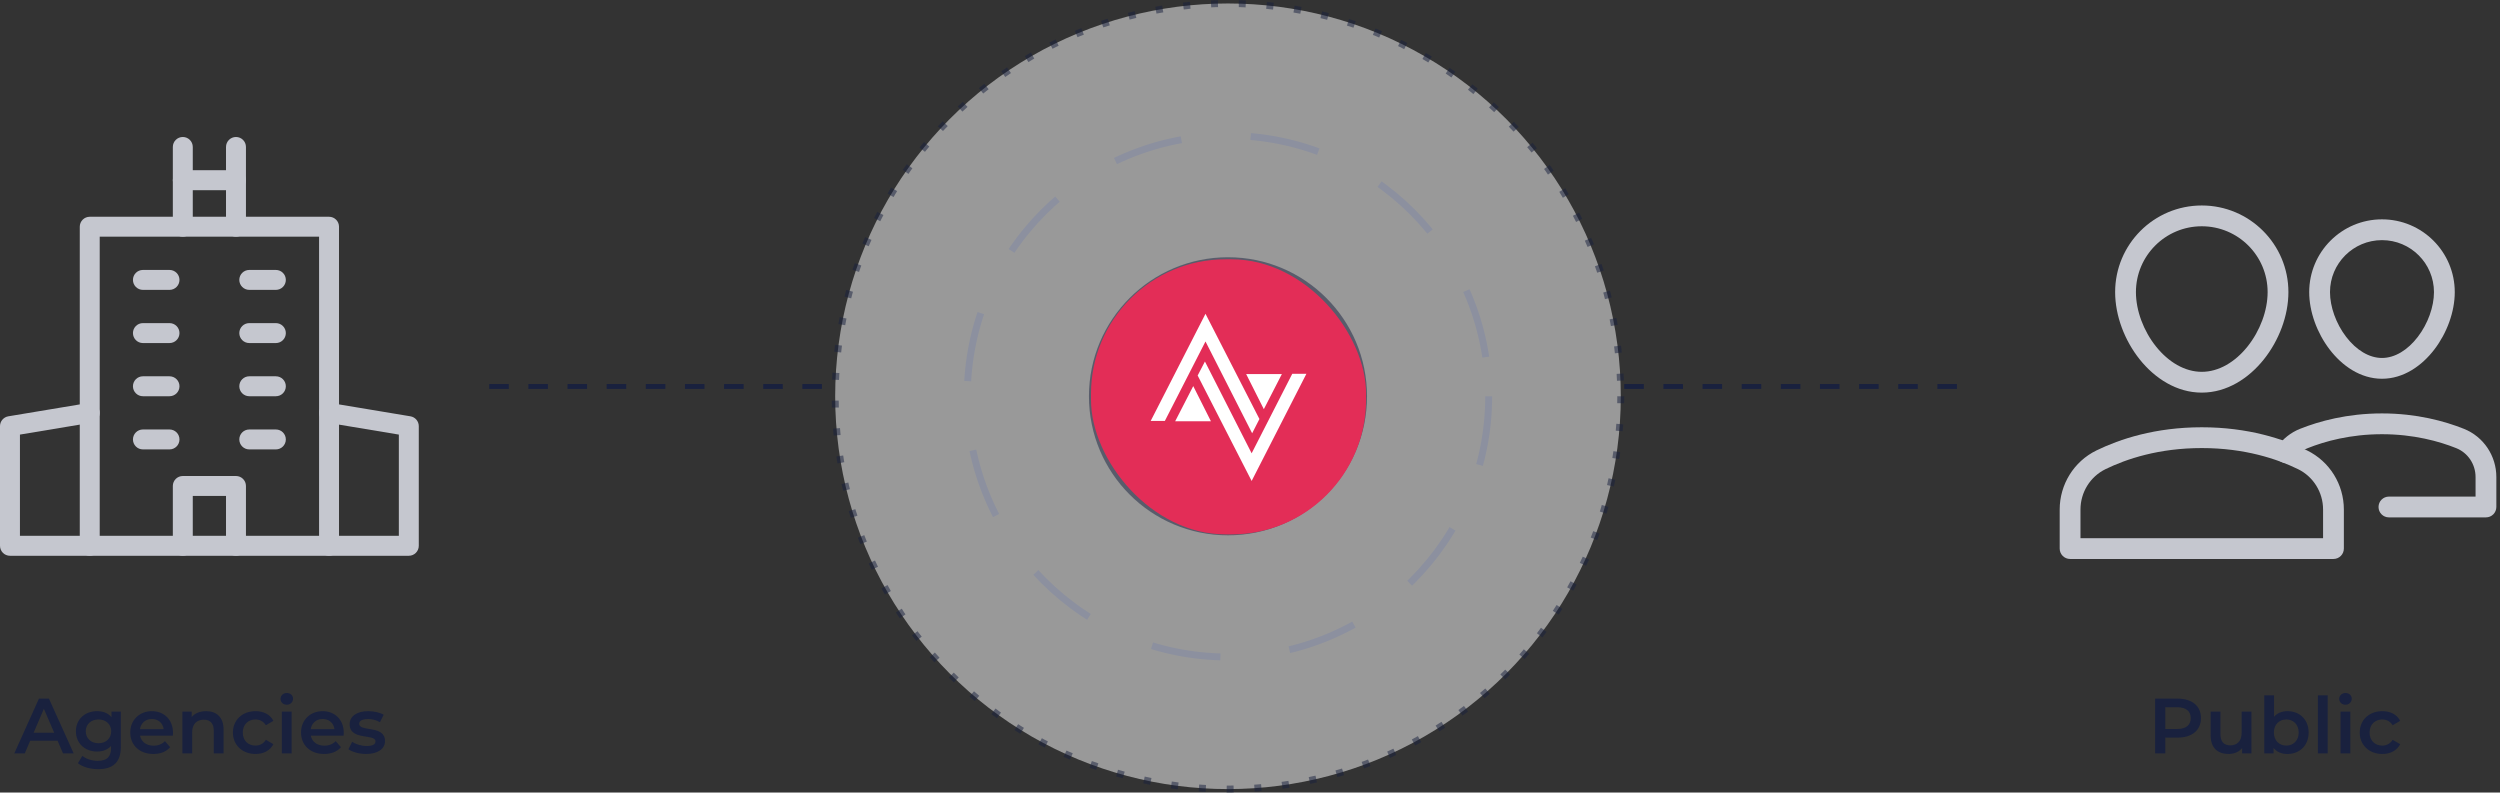 <svg width="511" height="162" viewBox="0 0 511 162" fill="none" xmlns="http://www.w3.org/2000/svg">
<rect x="0" y="0" width="511" height="162" fill="#333333" stroke="none"/>
<circle cx="251" cy="81" r="53.289" stroke="#19213E" stroke-width="1.421" stroke-dasharray="14.21 14.21"/>
<circle opacity="0.5" cx="251" cy="81" r="80.29" fill="white" stroke="#19213E" stroke-width="1.421" stroke-dasharray="1.42 4.26"/>
<circle opacity="0.5" cx="251" cy="81" r="27.71" stroke="#19213E" stroke-width="1.421"/>
<rect x="223" y="53" width="56.226" height="56.226" rx="27.508" fill="#E32D57"/>
<path fill-rule="evenodd" clip-rule="evenodd" d="M246.403 64.14L257.426 85.646L255.939 88.562L246.403 69.796L238.093 86.043L235.2 86.043L246.403 64.14Z" fill="white"/>
<path fill-rule="evenodd" clip-rule="evenodd" d="M255.835 98.311L244.801 76.753L246.288 73.889L255.835 92.654L264.137 76.406L267.027 76.406L255.835 98.311Z" fill="white"/>
<path fill-rule="evenodd" clip-rule="evenodd" d="M243.899 78.917L247.512 86.1H240.208L243.899 78.917Z" fill="white"/>
<path fill-rule="evenodd" clip-rule="evenodd" d="M258.327 83.637L254.713 76.454L262.018 76.454L258.327 83.637Z" fill="white"/>
<path d="M100 79L170 79" stroke="#19213E" stroke-dasharray="4 4"/>
<path d="M332 79L402 79" stroke="#19213E" stroke-dasharray="4 4"/>
<path d="M12.888 154H15.064L10.008 142.8H7.96L2.92 154H5.064L6.168 151.408H11.768L12.888 154ZM6.872 149.776L8.968 144.88L11.08 149.776H6.872ZM22.794 145.456V146.592C22.09 145.744 21.034 145.36 19.834 145.36C17.386 145.36 15.514 146.992 15.514 149.472C15.514 151.952 17.386 153.616 19.834 153.616C20.986 153.616 21.994 153.248 22.698 152.48V152.928C22.698 154.656 21.866 155.52 19.978 155.52C18.794 155.52 17.578 155.12 16.826 154.496L15.93 156C16.906 156.8 18.49 157.216 20.09 157.216C23.082 157.216 24.698 155.808 24.698 152.704V145.456H22.794ZM20.138 151.92C18.618 151.92 17.53 150.928 17.53 149.472C17.53 148.032 18.618 147.056 20.138 147.056C21.642 147.056 22.73 148.032 22.73 149.472C22.73 150.928 21.642 151.92 20.138 151.92ZM35.36 149.776C35.36 147.104 33.536 145.36 31.04 145.36C28.496 145.36 26.624 147.184 26.624 149.728C26.624 152.272 28.48 154.112 31.344 154.112C32.816 154.112 34.016 153.632 34.784 152.72L33.712 151.488C33.104 152.112 32.352 152.416 31.392 152.416C29.904 152.416 28.864 151.616 28.624 150.368H35.328C35.344 150.176 35.36 149.936 35.36 149.776ZM31.04 146.96C32.352 146.96 33.296 147.808 33.456 149.04H28.608C28.8 147.792 29.744 146.96 31.04 146.96ZM42.129 145.36C40.881 145.36 39.841 145.776 39.185 146.56V145.456H37.281V154H39.281V149.68C39.281 147.968 40.241 147.104 41.665 147.104C42.945 147.104 43.697 147.84 43.697 149.36V154H45.697V149.104C45.697 146.528 44.177 145.36 42.129 145.36ZM52.232 154.112C53.896 154.112 55.224 153.392 55.88 152.112L54.344 151.216C53.832 152.032 53.064 152.4 52.216 152.4C50.744 152.4 49.624 151.392 49.624 149.728C49.624 148.08 50.744 147.056 52.216 147.056C53.064 147.056 53.832 147.424 54.344 148.24L55.88 147.344C55.224 146.048 53.896 145.36 52.232 145.36C49.528 145.36 47.608 147.168 47.608 149.728C47.608 152.288 49.528 154.112 52.232 154.112ZM58.617 144.048C59.369 144.048 59.897 143.504 59.897 142.8C59.897 142.144 59.353 141.648 58.617 141.648C57.881 141.648 57.337 142.176 57.337 142.848C57.337 143.52 57.881 144.048 58.617 144.048ZM57.609 154H59.609V145.456H57.609V154ZM70.266 149.776C70.266 147.104 68.442 145.36 65.946 145.36C63.402 145.36 61.53 147.184 61.53 149.728C61.53 152.272 63.386 154.112 66.25 154.112C67.722 154.112 68.922 153.632 69.69 152.72L68.618 151.488C68.01 152.112 67.258 152.416 66.298 152.416C64.81 152.416 63.77 151.616 63.53 150.368H70.234C70.25 150.176 70.266 149.936 70.266 149.776ZM65.946 146.96C67.258 146.96 68.202 147.808 68.362 149.04H63.514C63.706 147.792 64.65 146.96 65.946 146.96ZM74.827 154.112C77.227 154.112 78.699 153.072 78.699 151.472C78.699 148.128 73.419 149.664 73.419 147.936C73.419 147.376 73.995 146.976 75.211 146.976C76.027 146.976 76.843 147.136 77.659 147.616L78.427 146.096C77.659 145.632 76.363 145.36 75.227 145.36C72.923 145.36 71.467 146.416 71.467 148.032C71.467 151.44 76.747 149.904 76.747 151.536C76.747 152.128 76.219 152.48 74.955 152.48C73.883 152.48 72.731 152.128 71.979 151.632L71.211 153.152C71.979 153.696 73.403 154.112 74.827 154.112Z" fill="#19213E"/>
<path d="M445.112 142.8H440.504V154H442.584V150.768H445.112C448.056 150.768 449.88 149.248 449.88 146.784C449.88 144.304 448.056 142.8 445.112 142.8ZM445.016 149.008H442.584V144.56H445.016C446.84 144.56 447.784 145.376 447.784 146.784C447.784 148.192 446.84 149.008 445.016 149.008ZM458.193 145.456V149.776C458.193 151.488 457.249 152.352 455.857 152.352C454.593 152.352 453.857 151.616 453.857 150.064V145.456H451.857V150.336C451.857 152.912 453.345 154.112 455.537 154.112C456.641 154.112 457.649 153.696 458.289 152.912V154H460.193V145.456H458.193ZM467.548 145.36C466.46 145.36 465.5 145.728 464.812 146.496V142.128H462.812V154H464.716V152.896C465.388 153.712 466.38 154.112 467.548 154.112C470.044 154.112 471.884 152.384 471.884 149.728C471.884 147.072 470.044 145.36 467.548 145.36ZM467.324 152.4C465.884 152.4 464.78 151.36 464.78 149.728C464.78 148.096 465.884 147.056 467.324 147.056C468.764 147.056 469.852 148.096 469.852 149.728C469.852 151.36 468.764 152.4 467.324 152.4ZM473.781 154H475.781V142.128H473.781V154ZM479.414 144.048C480.166 144.048 480.694 143.504 480.694 142.8C480.694 142.144 480.15 141.648 479.414 141.648C478.678 141.648 478.134 142.176 478.134 142.848C478.134 143.52 478.678 144.048 479.414 144.048ZM478.406 154H480.406V145.456H478.406V154ZM486.951 154.112C488.615 154.112 489.943 153.392 490.599 152.112L489.063 151.216C488.551 152.032 487.783 152.4 486.935 152.4C485.463 152.4 484.343 151.392 484.343 149.728C484.343 148.08 485.463 147.056 486.935 147.056C487.783 147.056 488.551 147.424 489.063 148.24L490.599 147.344C489.943 146.048 488.615 145.36 486.951 145.36C484.247 145.36 482.327 147.168 482.327 149.728C482.327 152.288 484.247 154.112 486.951 154.112Z" fill="#19213E"/>
<path fill-rule="evenodd" clip-rule="evenodd" d="M20.353 84.052C20.538 85.162 19.788 86.213 18.678 86.398L4.076 88.831V109.524H18.343C19.468 109.524 20.381 110.436 20.381 111.562C20.381 112.688 19.468 113.6 18.343 113.6H2.038C0.912 113.6 0 112.688 0 111.562V87.105C0 86.109 0.72 85.258 1.703 85.094L18.008 82.377C19.118 82.192 20.168 82.942 20.353 84.052Z" fill="#C5C7CF"/>
<path fill-rule="evenodd" clip-rule="evenodd" d="M65.247 84.052C65.432 82.942 66.482 82.192 67.592 82.377L83.897 85.094C84.88 85.258 85.6 86.109 85.6 87.105V111.562C85.6 112.688 84.688 113.6 83.562 113.6H67.257C66.132 113.6 65.219 112.688 65.219 111.562C65.219 110.436 66.132 109.524 67.257 109.524H81.524V88.831L66.922 86.398C65.812 86.213 65.062 85.162 65.247 84.052Z" fill="#C5C7CF"/>
<path fill-rule="evenodd" clip-rule="evenodd" d="M37.365 28C38.491 28 39.403 28.913 39.403 30.038V46.343C39.403 47.468 38.491 48.381 37.365 48.381C36.239 48.381 35.327 47.468 35.327 46.343V30.038C35.327 28.913 36.239 28 37.365 28Z" fill="#C5C7CF"/>
<path fill-rule="evenodd" clip-rule="evenodd" d="M48.235 28C49.361 28 50.273 28.913 50.273 30.038V46.343C50.273 47.468 49.361 48.381 48.235 48.381C47.109 48.381 46.197 47.468 46.197 46.343V30.038C46.197 28.913 47.109 28 48.235 28Z" fill="#C5C7CF"/>
<path fill-rule="evenodd" clip-rule="evenodd" d="M35.327 36.832C35.327 35.706 36.239 34.794 37.365 34.794H48.235C49.361 34.794 50.273 35.706 50.273 36.832C50.273 37.957 49.361 38.87 48.235 38.87H37.365C36.239 38.87 35.327 37.957 35.327 36.832Z" fill="#C5C7CF"/>
<path fill-rule="evenodd" clip-rule="evenodd" d="M16.305 46.343C16.305 45.217 17.217 44.305 18.343 44.305H67.257C68.383 44.305 69.295 45.217 69.295 46.343V111.562C69.295 112.688 68.383 113.6 67.257 113.6H18.343C17.217 113.6 16.305 112.688 16.305 111.562V46.343ZM20.381 48.381V109.524H65.219V48.381H20.381Z" fill="#C5C7CF"/>
<path fill-rule="evenodd" clip-rule="evenodd" d="M27.175 57.213C27.175 56.087 28.087 55.175 29.213 55.175H34.648C35.773 55.175 36.686 56.087 36.686 57.213C36.686 58.338 35.773 59.251 34.648 59.251H29.213C28.087 59.251 27.175 58.338 27.175 57.213Z" fill="#C5C7CF"/>
<path fill-rule="evenodd" clip-rule="evenodd" d="M48.914 57.213C48.914 56.087 49.827 55.175 50.952 55.175H56.387C57.513 55.175 58.425 56.087 58.425 57.213C58.425 58.338 57.513 59.251 56.387 59.251H50.952C49.827 59.251 48.914 58.338 48.914 57.213Z" fill="#C5C7CF"/>
<path fill-rule="evenodd" clip-rule="evenodd" d="M27.175 68.082C27.175 66.957 28.087 66.044 29.213 66.044H34.648C35.773 66.044 36.686 66.957 36.686 68.082C36.686 69.208 35.773 70.121 34.648 70.121H29.213C28.087 70.121 27.175 69.208 27.175 68.082Z" fill="#C5C7CF"/>
<path fill-rule="evenodd" clip-rule="evenodd" d="M48.914 68.082C48.914 66.957 49.827 66.044 50.952 66.044H56.387C57.513 66.044 58.425 66.957 58.425 68.082C58.425 69.208 57.513 70.121 56.387 70.121H50.952C49.827 70.121 48.914 69.208 48.914 68.082Z" fill="#C5C7CF"/>
<path fill-rule="evenodd" clip-rule="evenodd" d="M27.175 78.952C27.175 77.827 28.087 76.914 29.213 76.914H34.648C35.773 76.914 36.686 77.827 36.686 78.952C36.686 80.078 35.773 80.99 34.648 80.99H29.213C28.087 80.99 27.175 80.078 27.175 78.952Z" fill="#C5C7CF"/>
<path fill-rule="evenodd" clip-rule="evenodd" d="M48.914 78.952C48.914 77.827 49.827 76.914 50.952 76.914H56.387C57.513 76.914 58.425 77.827 58.425 78.952C58.425 80.078 57.513 80.99 56.387 80.99H50.952C49.827 80.99 48.914 80.078 48.914 78.952Z" fill="#C5C7CF"/>
<path fill-rule="evenodd" clip-rule="evenodd" d="M27.175 89.822C27.175 88.697 28.087 87.784 29.213 87.784H34.648C35.773 87.784 36.686 88.697 36.686 89.822C36.686 90.948 35.773 91.86 34.648 91.86H29.213C28.087 91.86 27.175 90.948 27.175 89.822Z" fill="#C5C7CF"/>
<path fill-rule="evenodd" clip-rule="evenodd" d="M48.914 89.822C48.914 88.697 49.827 87.784 50.952 87.784H56.387C57.513 87.784 58.425 88.697 58.425 89.822C58.425 90.948 57.513 91.86 56.387 91.86H50.952C49.827 91.86 48.914 90.948 48.914 89.822Z" fill="#C5C7CF"/>
<path fill-rule="evenodd" clip-rule="evenodd" d="M35.327 99.333C35.327 98.208 36.239 97.295 37.365 97.295H48.235C49.361 97.295 50.273 98.208 50.273 99.333V111.562C50.273 112.688 49.361 113.6 48.235 113.6C47.109 113.6 46.197 112.688 46.197 111.562V101.371H39.403V111.562C39.403 112.688 38.491 113.6 37.365 113.6C36.239 113.6 35.327 112.688 35.327 111.562V99.333Z" fill="#C5C7CF"/>
<path fill-rule="evenodd" clip-rule="evenodd" d="M472.002 59.709C472.002 51.493 478.662 44.834 486.878 44.834C495.094 44.834 501.753 51.493 501.753 59.709C501.753 63.753 500.137 68.094 497.582 71.433C495.037 74.76 491.291 77.418 486.878 77.418C482.464 77.418 478.719 74.76 476.174 71.433C473.619 68.094 472.002 63.753 472.002 59.709ZM486.878 49.084C481.009 49.084 476.252 53.84 476.252 59.709C476.252 62.708 477.49 66.159 479.549 68.851C481.619 71.556 484.249 73.168 486.878 73.168C489.507 73.168 492.137 71.556 494.206 68.851C496.266 66.159 497.503 62.708 497.503 59.709C497.503 53.84 492.747 49.084 486.878 49.084Z" fill="#C5C7CF"/>
<path fill-rule="evenodd" clip-rule="evenodd" d="M470.142 87.646C474.025 86.1 479.758 84.502 486.878 84.502C493.998 84.502 499.731 86.1 503.614 87.648C507.658 89.259 510.254 93.184 510.254 97.502V103.628C510.254 104.801 509.302 105.753 508.129 105.753H488.295C487.121 105.753 486.17 104.801 486.17 103.628C486.17 102.454 487.121 101.503 488.295 101.503H506.004V97.502C506.004 94.889 504.435 92.55 502.041 91.596C498.555 90.206 493.358 88.752 486.878 88.752C480.398 88.752 475.201 90.206 471.715 91.595C470.582 92.046 469.645 92.797 468.963 93.745C468.278 94.698 466.951 94.915 465.997 94.231C465.044 93.546 464.827 92.218 465.512 91.265C466.655 89.674 468.238 88.405 470.142 87.646Z" fill="#C5C7CF"/>
<path fill-rule="evenodd" clip-rule="evenodd" d="M450.043 91.585C441.279 91.585 434.674 93.797 430.383 95.887C427.237 97.42 425.25 100.629 425.25 104.152V110.003H474.836V104.152C474.836 100.629 472.849 97.42 469.703 95.887C465.412 93.797 458.807 91.585 450.043 91.585ZM428.521 92.067C433.303 89.737 440.542 87.335 450.043 87.335C459.544 87.335 466.783 89.737 471.564 92.067C476.193 94.322 479.086 99.027 479.086 104.152V112.128C479.086 113.302 478.134 114.253 476.961 114.253H423.125C421.951 114.253 421 113.302 421 112.128V104.152C421 99.027 423.893 94.322 428.521 92.067Z" fill="#C5C7CF"/>
<path fill-rule="evenodd" clip-rule="evenodd" d="M450.043 46.25C442.61 46.25 436.584 52.276 436.584 59.709C436.584 63.479 438.131 67.625 440.683 70.819C443.24 74.017 446.58 76.001 450.043 76.001C453.506 76.001 456.846 74.017 459.402 70.819C461.955 67.625 463.502 63.479 463.502 59.709C463.502 52.276 457.476 46.25 450.043 46.25ZM432.334 59.709C432.334 49.929 440.263 42 450.043 42C459.823 42 467.752 49.929 467.752 59.709C467.752 64.546 465.81 69.609 462.722 73.472C459.638 77.331 455.186 80.252 450.043 80.252C444.9 80.252 440.448 77.331 437.363 73.472C434.276 69.609 432.334 64.546 432.334 59.709Z" fill="#C5C7CF"/>
</svg>
